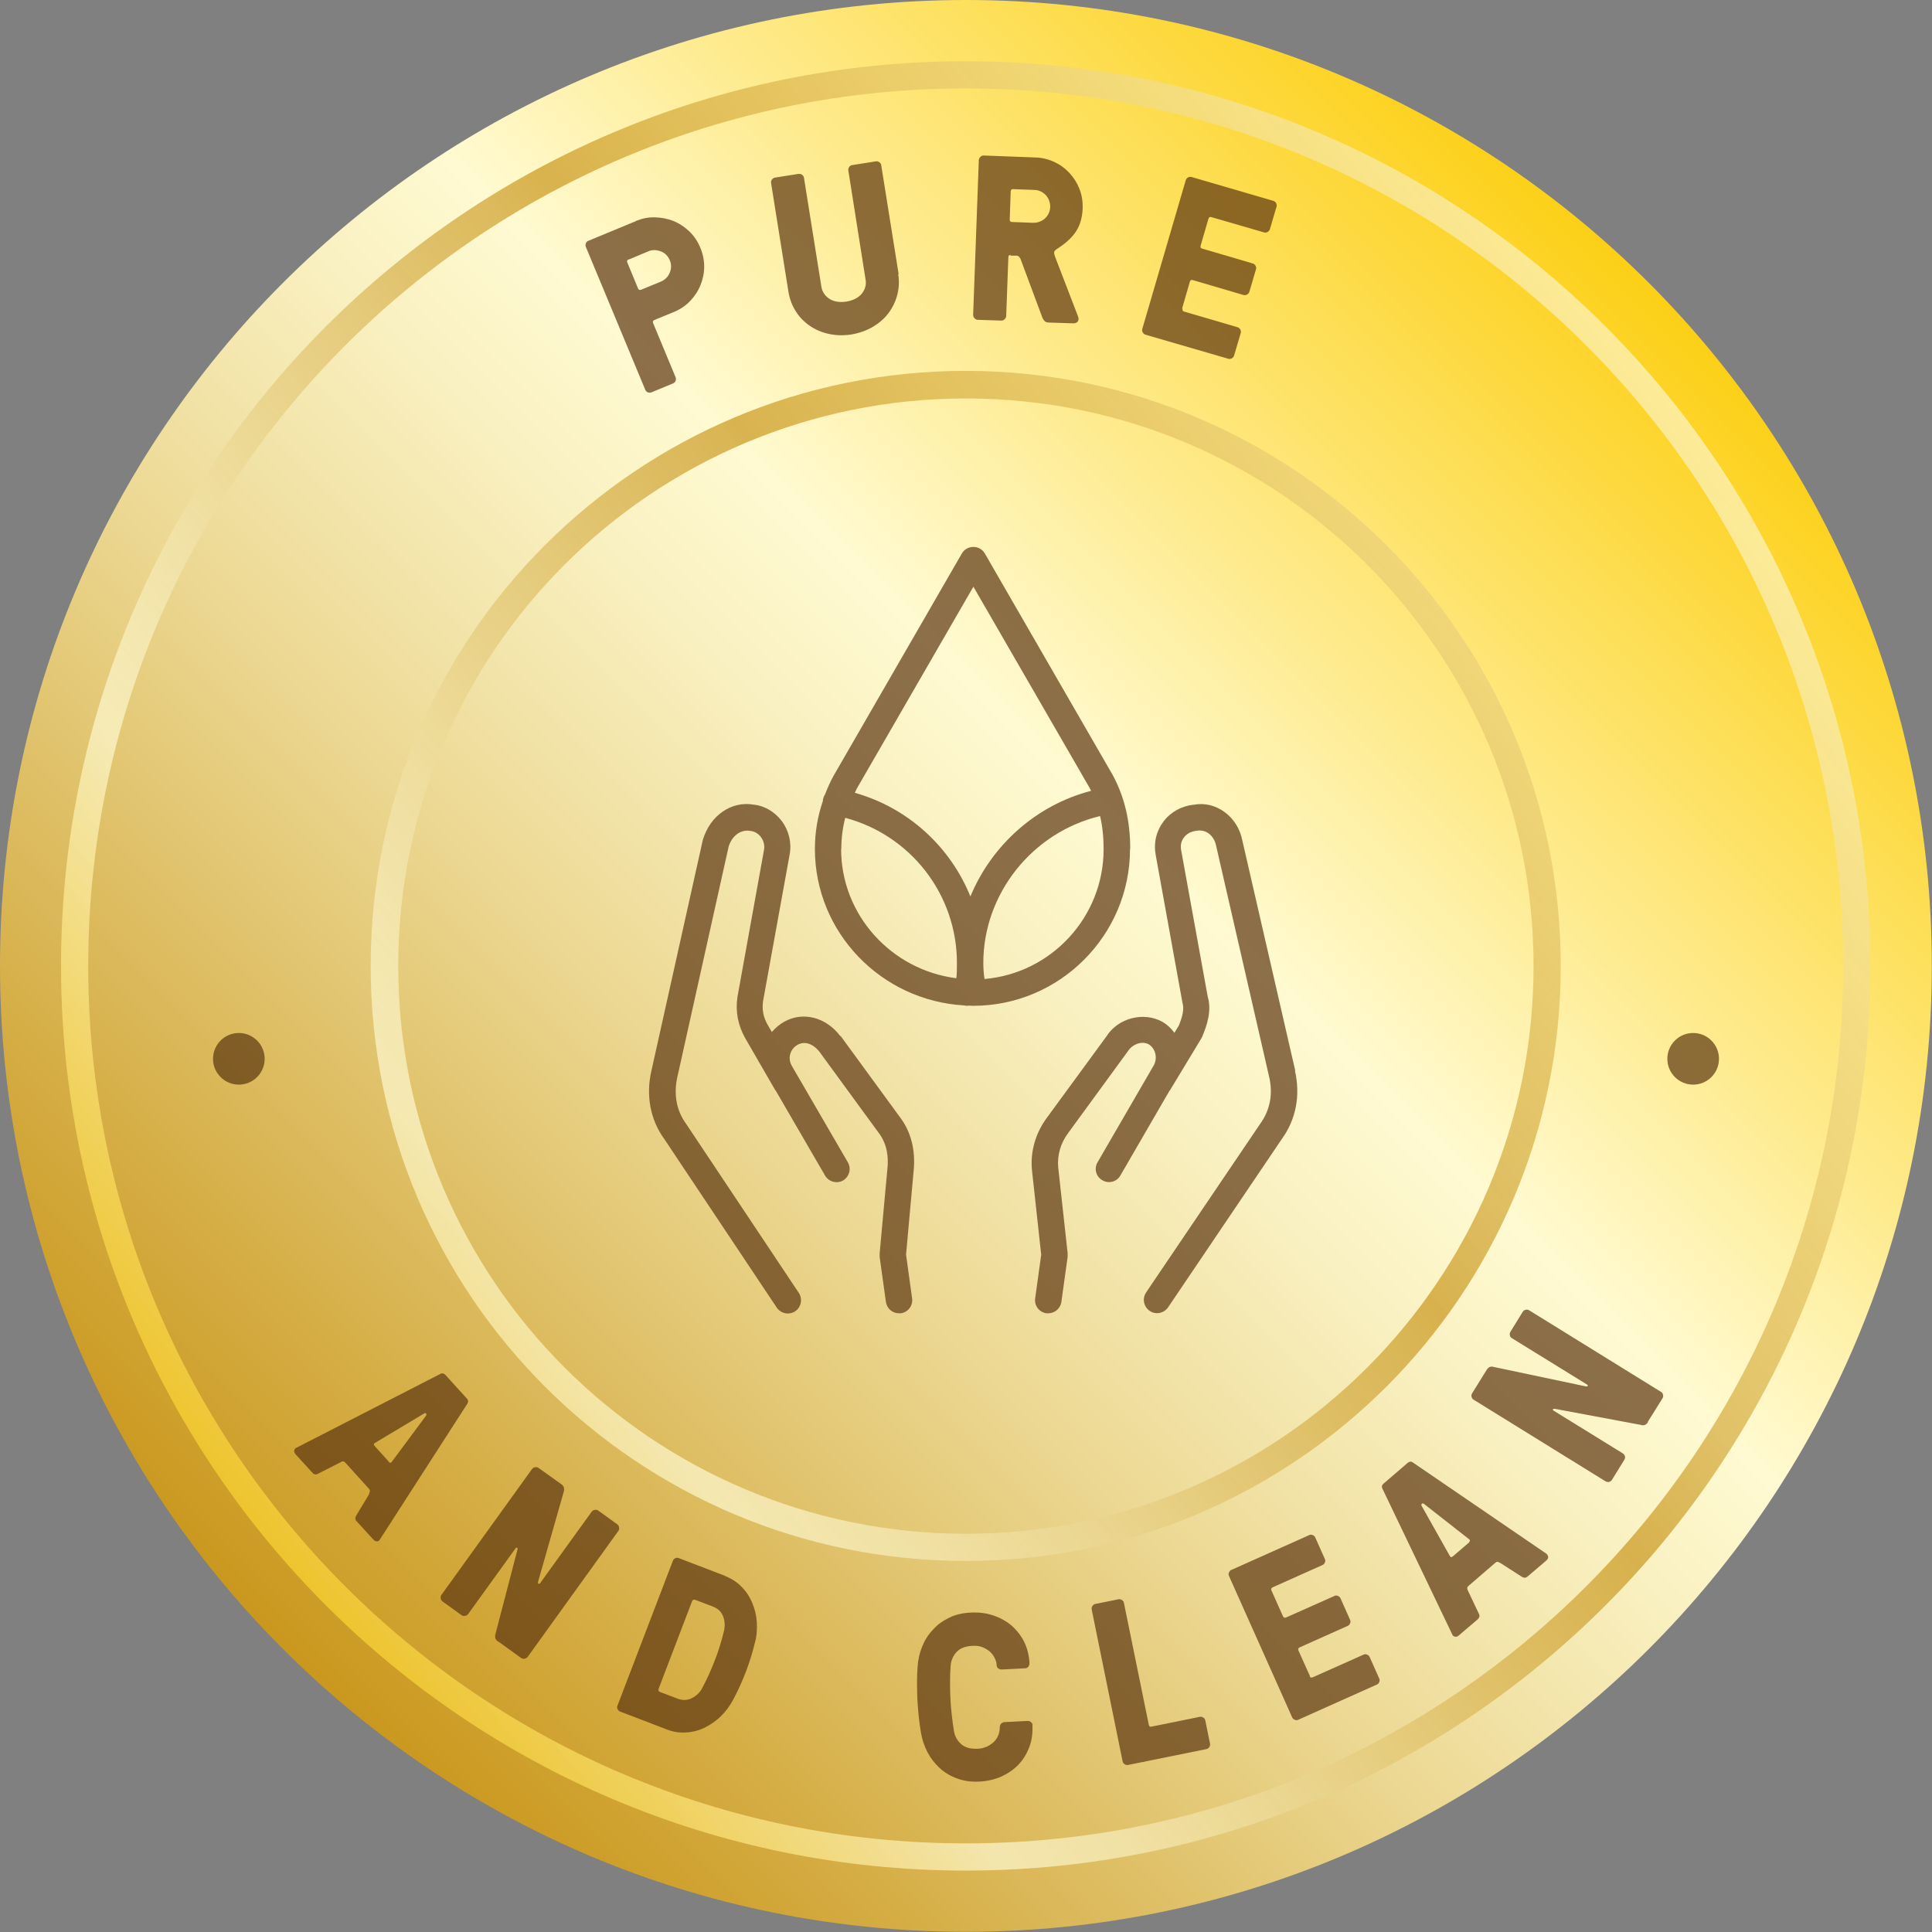 <svg width="167" height="167" viewBox="0 0 167 167" fill="none" xmlns="http://www.w3.org/2000/svg">
<rect x="0" y="0" width="167" height="167" fill="#808080" stroke="none"/>
<g clip-path="url(#clip0_6830_1122)">
<path d="M83.492 166.983C129.603 166.983 166.983 129.603 166.983 83.492C166.983 37.38 129.603 0 83.492 0C37.38 0 0 37.38 0 83.492C0 129.603 37.38 166.983 83.492 166.983Z" fill="url(#paint0_linear_6830_1122)"/>
<path opacity="0.7" d="M146.355 93.755C147.588 93.755 148.587 92.755 148.587 91.523C148.587 90.29 147.588 89.291 146.355 89.291C145.122 89.291 144.123 90.29 144.123 91.523C144.123 92.755 145.122 93.755 146.355 93.755Z" fill="#5B350F"/>
<path opacity="0.7" d="M20.645 93.755C21.878 93.755 22.877 92.755 22.877 91.523C22.877 90.29 21.878 89.291 20.645 89.291C19.412 89.291 18.413 90.29 18.413 91.523C18.413 92.755 19.412 93.755 20.645 93.755Z" fill="#5B350F"/>
<path opacity="0.7" d="M119.844 47.123C110.528 37.823 97.678 32.058 83.475 32.058C69.272 32.058 56.422 37.806 47.106 47.123C37.79 56.439 32.041 69.289 32.041 83.492C32.041 97.694 37.79 110.544 47.106 119.861C56.405 129.16 69.272 134.926 83.475 134.926C97.678 134.926 110.528 129.16 119.844 119.861C129.143 110.561 134.909 97.694 134.909 83.492C134.909 69.289 129.16 56.439 119.844 47.123ZM118.187 118.204C109.31 127.08 97.035 132.575 83.492 132.575C69.949 132.575 57.673 127.08 48.797 118.204C39.92 109.327 34.425 97.052 34.425 83.509C34.425 69.965 39.92 57.69 48.797 48.813C57.673 39.937 69.949 34.442 83.492 34.442C97.035 34.442 109.31 39.937 118.187 48.813C127.064 57.69 132.559 69.965 132.559 83.509C132.559 97.052 127.064 109.327 118.187 118.204Z" fill="url(#paint1_linear_6830_1122)"/>
<path opacity="0.7" d="M138.764 28.202C124.612 14.05 105.066 5.292 83.475 5.292C61.883 5.292 42.338 14.05 28.186 28.202C14.034 42.354 5.275 61.9 5.275 83.491C5.275 105.083 14.034 124.628 28.186 138.78C42.338 152.932 61.883 161.691 83.475 161.691C105.066 161.691 124.612 152.932 138.764 138.78C152.916 124.628 161.674 105.083 161.674 83.491C161.674 61.9 152.916 42.354 138.764 28.202ZM137.107 137.123C123.378 150.853 104.424 159.34 83.475 159.34C62.526 159.34 43.572 150.853 29.843 137.123C16.113 123.394 7.626 104.44 7.626 83.491C7.626 62.542 16.113 43.589 29.843 29.859C43.572 16.13 62.526 7.642 83.475 7.642C104.424 7.642 123.378 16.13 137.107 29.859C150.836 43.589 159.324 62.542 159.324 83.491C159.324 104.44 150.836 123.394 137.107 137.123Z" fill="url(#paint2_linear_6830_1122)"/>
<g opacity="0.7">
<path d="M54.951 19.106C55.492 18.886 56.033 18.768 56.608 18.785C57.183 18.802 57.707 18.903 58.214 19.106C58.721 19.309 59.178 19.613 59.584 20.002C59.989 20.391 60.311 20.864 60.531 21.405C60.767 21.963 60.869 22.505 60.869 23.062C60.869 23.62 60.75 24.162 60.547 24.652C60.345 25.159 60.04 25.616 59.651 26.021C59.263 26.427 58.789 26.748 58.248 26.968L56.557 27.662C56.439 27.712 56.405 27.797 56.456 27.932L58.4 32.615C58.434 32.717 58.434 32.818 58.4 32.92C58.349 33.021 58.282 33.106 58.18 33.14L56.304 33.917C56.202 33.951 56.101 33.951 55.999 33.917C55.898 33.867 55.813 33.799 55.779 33.698L50.639 21.338C50.589 21.236 50.606 21.135 50.639 21.034C50.69 20.932 50.758 20.848 50.859 20.814L54.985 19.106H54.951ZM54.342 22.42C54.207 22.471 54.173 22.555 54.224 22.691L55.154 24.939C55.205 25.058 55.289 25.091 55.424 25.041L57.115 24.348C57.47 24.195 57.741 23.942 57.893 23.57C58.045 23.215 58.045 22.843 57.893 22.488C57.741 22.133 57.487 21.862 57.115 21.727C56.743 21.591 56.388 21.575 56.033 21.727L54.342 22.437V22.42Z" fill="#5B350F"/>
<path d="M77.642 23.722C77.743 24.331 77.709 24.905 77.557 25.497C77.405 26.072 77.151 26.596 76.796 27.07C76.441 27.543 75.985 27.932 75.444 28.253C74.903 28.574 74.277 28.794 73.584 28.913C72.908 29.014 72.248 28.997 71.639 28.862C71.014 28.727 70.473 28.49 69.983 28.152C69.492 27.814 69.086 27.391 68.782 26.901C68.461 26.393 68.258 25.852 68.156 25.244L66.652 15.826C66.635 15.724 66.652 15.623 66.719 15.521C66.787 15.437 66.871 15.369 66.99 15.352L69.019 15.031C69.12 15.031 69.222 15.031 69.323 15.099C69.408 15.166 69.475 15.251 69.492 15.352L70.997 24.77C71.065 25.21 71.301 25.565 71.673 25.818C72.062 26.072 72.552 26.157 73.144 26.072C73.753 25.971 74.21 25.734 74.497 25.379C74.784 25.007 74.903 24.601 74.818 24.161L73.33 14.744C73.313 14.642 73.33 14.541 73.398 14.439C73.466 14.338 73.55 14.287 73.668 14.27L75.697 13.949C75.799 13.932 75.9 13.949 76.002 14.017C76.103 14.084 76.154 14.169 76.171 14.27L77.676 23.688L77.642 23.722Z" fill="#5B350F"/>
<path d="M87.364 22.031C87.228 22.031 87.161 22.099 87.161 22.234L86.975 27.306C86.975 27.408 86.924 27.509 86.839 27.594C86.755 27.678 86.653 27.712 86.552 27.712L84.523 27.645C84.405 27.645 84.32 27.594 84.236 27.509C84.151 27.425 84.117 27.323 84.117 27.222L84.608 13.848C84.608 13.746 84.658 13.645 84.743 13.56C84.827 13.476 84.929 13.442 85.03 13.442L89.494 13.611C90.069 13.628 90.627 13.763 91.134 14C91.641 14.237 92.081 14.558 92.453 14.964C92.825 15.369 93.112 15.826 93.315 16.35C93.518 16.874 93.603 17.432 93.586 18.007C93.552 18.785 93.366 19.461 93.011 20.002C92.656 20.543 92.098 21.05 91.354 21.524C91.202 21.625 91.117 21.727 91.117 21.828C91.117 21.93 91.151 22.048 91.202 22.2L93.18 27.34C93.248 27.492 93.248 27.628 93.18 27.763C93.112 27.881 92.977 27.949 92.774 27.949L90.677 27.881C90.508 27.881 90.39 27.831 90.305 27.763C90.221 27.678 90.153 27.577 90.103 27.459L88.209 22.369C88.209 22.369 88.141 22.251 88.091 22.2C88.04 22.133 87.955 22.099 87.854 22.099H87.33L87.364 22.031ZM87.566 16.35C87.431 16.35 87.364 16.418 87.364 16.553L87.279 18.988C87.279 19.123 87.347 19.191 87.482 19.191L89.308 19.258C89.697 19.258 90.035 19.14 90.322 18.886C90.61 18.616 90.762 18.294 90.779 17.889C90.779 17.5 90.661 17.162 90.407 16.874C90.136 16.587 89.815 16.435 89.426 16.418L87.6 16.35H87.566Z" fill="#5B350F"/>
<path d="M102.225 26.681C102.191 26.816 102.225 26.901 102.361 26.934L106.976 28.287C107.078 28.321 107.162 28.389 107.213 28.49C107.264 28.591 107.281 28.693 107.247 28.794L106.672 30.739C106.638 30.84 106.571 30.925 106.469 30.976C106.368 31.026 106.266 31.043 106.165 31.009L99.013 28.93C98.911 28.896 98.827 28.828 98.776 28.727C98.725 28.625 98.708 28.524 98.742 28.422L102.496 15.572C102.53 15.471 102.597 15.386 102.699 15.336C102.8 15.285 102.902 15.268 103.003 15.302L110.071 17.364C110.172 17.398 110.257 17.466 110.307 17.567C110.358 17.669 110.375 17.77 110.341 17.872L109.766 19.816C109.732 19.918 109.665 20.002 109.563 20.053C109.462 20.104 109.36 20.12 109.259 20.087L104.711 18.768C104.575 18.734 104.508 18.768 104.457 18.903L103.781 21.236C103.747 21.372 103.781 21.456 103.916 21.49L108.295 22.775C108.397 22.809 108.481 22.877 108.532 22.978C108.583 23.079 108.6 23.181 108.566 23.282L107.991 25.227C107.957 25.328 107.889 25.413 107.788 25.463C107.687 25.514 107.585 25.531 107.484 25.497L103.104 24.212C102.969 24.178 102.885 24.212 102.851 24.348L102.175 26.681H102.225Z" fill="#5B350F"/>
</g>
<g opacity="0.7">
<path d="M31.889 129.143C31.889 129.143 31.956 128.991 31.973 128.923C31.973 128.856 31.973 128.788 31.906 128.704L29.843 126.421C29.725 126.303 29.589 126.286 29.42 126.404L27.493 127.385C27.324 127.486 27.155 127.469 27.002 127.3L25.565 125.728C25.464 125.609 25.413 125.491 25.43 125.39C25.447 125.288 25.498 125.204 25.599 125.153L38.026 118.779C38.196 118.677 38.365 118.694 38.517 118.863L40.343 120.875C40.495 121.027 40.495 121.196 40.377 121.366L32.819 133.1C32.768 133.184 32.684 133.235 32.582 133.235C32.481 133.235 32.362 133.184 32.261 133.066L30.824 131.493C30.688 131.358 30.688 131.189 30.79 131.003L31.923 129.126L31.889 129.143ZM33.613 126.37C33.715 126.472 33.799 126.472 33.884 126.336L36.843 122.346C36.843 122.346 36.877 122.262 36.843 122.211V122.177C36.843 122.177 36.741 122.126 36.691 122.16L32.43 124.713C32.295 124.781 32.278 124.865 32.379 124.984L33.63 126.37H33.613Z" fill="#5B350F"/>
<path d="M43.065 141.909C42.93 141.807 42.845 141.706 42.811 141.588C42.794 141.486 42.794 141.385 42.811 141.3L44.739 133.911C44.739 133.911 44.739 133.793 44.705 133.776C44.671 133.759 44.62 133.776 44.57 133.827L40.461 139.525C40.394 139.609 40.309 139.66 40.191 139.677C40.072 139.694 39.988 139.677 39.886 139.609L38.246 138.426C38.162 138.358 38.111 138.274 38.094 138.155C38.077 138.037 38.094 137.935 38.162 137.851L45.99 126.979C46.058 126.895 46.142 126.844 46.261 126.827C46.379 126.81 46.48 126.827 46.565 126.895L48.526 128.298C48.645 128.382 48.712 128.484 48.746 128.585C48.763 128.687 48.763 128.788 48.746 128.89L46.497 136.769C46.497 136.769 46.497 136.887 46.548 136.904C46.599 136.904 46.633 136.904 46.683 136.853L51.147 130.665C51.215 130.58 51.299 130.53 51.417 130.513C51.536 130.496 51.62 130.513 51.722 130.58L53.362 131.764C53.446 131.832 53.497 131.916 53.514 132.035C53.531 132.153 53.514 132.254 53.446 132.339L45.618 143.211C45.55 143.295 45.466 143.346 45.347 143.38C45.229 143.397 45.145 143.38 45.043 143.312L43.099 141.909H43.065Z" fill="#5B350F"/>
<path d="M62.627 136.21C63.202 136.43 63.71 136.751 64.099 137.157C64.504 137.563 64.809 138.036 65.028 138.56C65.248 139.084 65.383 139.642 65.417 140.234C65.451 140.826 65.417 141.418 65.248 142.01C65.045 142.838 64.792 143.683 64.471 144.512C64.149 145.34 63.794 146.135 63.388 146.896C63.101 147.437 62.746 147.927 62.323 148.333C61.901 148.756 61.427 149.077 60.92 149.331C60.413 149.584 59.871 149.72 59.297 149.753C58.722 149.787 58.147 149.703 57.572 149.466L53.599 147.944C53.497 147.91 53.43 147.826 53.379 147.724C53.328 147.623 53.328 147.522 53.379 147.42L58.164 134.908C58.198 134.807 58.282 134.739 58.384 134.688C58.485 134.638 58.587 134.638 58.688 134.688L62.661 136.21H62.627ZM60.091 138.29C59.973 138.239 59.871 138.29 59.821 138.408L56.929 145.983C56.879 146.118 56.929 146.203 57.048 146.253L58.57 146.828C59.009 146.997 59.432 146.981 59.821 146.778C60.21 146.575 60.514 146.287 60.717 145.882C61.123 145.121 61.478 144.326 61.799 143.497C62.12 142.669 62.374 141.824 62.577 140.995C62.678 140.555 62.661 140.133 62.509 139.727C62.357 139.321 62.053 139.034 61.613 138.865L60.091 138.29Z" fill="#5B350F"/>
<path d="M89.24 149.145C89.274 149.821 89.19 150.447 88.97 151.022C88.75 151.597 88.446 152.104 88.04 152.527C87.634 152.949 87.144 153.287 86.569 153.558C85.994 153.812 85.352 153.964 84.641 153.998C83.931 154.031 83.306 153.947 82.731 153.727C82.156 153.524 81.649 153.22 81.226 152.831C80.803 152.442 80.448 151.986 80.161 151.444C79.89 150.92 79.704 150.345 79.603 149.754C79.535 149.331 79.468 148.891 79.417 148.401C79.366 147.911 79.332 147.42 79.299 146.93C79.282 146.44 79.265 145.932 79.265 145.459C79.265 144.986 79.282 144.512 79.315 144.089C79.349 143.481 79.484 142.889 79.704 142.348C79.924 141.79 80.228 141.3 80.634 140.877C81.023 140.437 81.496 140.099 82.055 139.829C82.596 139.558 83.221 139.423 83.931 139.389C84.641 139.355 85.284 139.44 85.876 139.643C86.467 139.846 86.992 140.133 87.448 140.522C87.888 140.911 88.26 141.384 88.53 141.925C88.801 142.483 88.953 143.092 88.987 143.768C88.987 143.904 88.953 143.988 88.885 144.073C88.818 144.157 88.716 144.208 88.598 144.208L86.569 144.309C86.467 144.309 86.366 144.275 86.281 144.208C86.197 144.14 86.146 144.039 86.146 143.937C86.146 143.718 86.079 143.515 85.977 143.312C85.876 143.109 85.74 142.923 85.571 142.771C85.385 142.619 85.182 142.483 84.929 142.382C84.675 142.28 84.388 142.247 84.067 142.263C83.441 142.297 82.984 142.466 82.68 142.804C82.376 143.143 82.207 143.532 82.173 143.971C82.139 144.411 82.122 144.867 82.122 145.341C82.122 145.814 82.122 146.304 82.156 146.812C82.173 147.319 82.224 147.809 82.274 148.283C82.325 148.756 82.393 149.213 82.46 149.635C82.528 150.075 82.748 150.447 83.069 150.751C83.407 151.056 83.88 151.191 84.506 151.157C84.811 151.157 85.064 151.072 85.318 150.971C85.554 150.853 85.757 150.717 85.926 150.548C86.096 150.379 86.214 150.193 86.298 149.973C86.383 149.754 86.417 149.551 86.417 149.331C86.417 149.196 86.451 149.111 86.518 149.01C86.603 148.925 86.687 148.874 86.806 148.858L88.835 148.756C88.936 148.756 89.037 148.79 89.122 148.858C89.207 148.942 89.257 149.027 89.257 149.128L89.24 149.145Z" fill="#5B350F"/>
<path d="M99.301 149.094C99.335 149.23 99.402 149.28 99.537 149.247L103.714 148.401C103.815 148.384 103.917 148.401 104.018 148.469C104.119 148.536 104.17 148.621 104.187 148.722L104.593 150.718C104.61 150.819 104.593 150.92 104.525 151.022C104.458 151.123 104.373 151.174 104.272 151.191L97.508 152.561C97.407 152.577 97.305 152.561 97.204 152.493C97.103 152.425 97.052 152.341 97.035 152.239L94.364 139.119C94.347 139.017 94.364 138.916 94.431 138.814C94.499 138.713 94.583 138.662 94.685 138.645L96.68 138.239C96.781 138.223 96.883 138.239 96.984 138.307C97.086 138.375 97.136 138.459 97.153 138.561L99.301 149.094Z" fill="#5B350F"/>
<path d="M113.199 144.884C113.25 145.002 113.335 145.036 113.47 144.985L117.866 143.024C117.967 142.973 118.069 142.973 118.17 143.024C118.272 143.058 118.356 143.142 118.39 143.227L119.219 145.087C119.269 145.188 119.269 145.29 119.219 145.391C119.185 145.493 119.117 145.577 119.016 145.611L112.219 148.654C112.117 148.705 112.016 148.705 111.914 148.654C111.813 148.621 111.728 148.536 111.695 148.452L106.233 136.227C106.183 136.126 106.183 136.024 106.233 135.923C106.284 135.821 106.335 135.737 106.436 135.703L113.166 132.693C113.267 132.643 113.369 132.643 113.47 132.693C113.571 132.727 113.656 132.812 113.69 132.896L114.518 134.756C114.569 134.858 114.569 134.959 114.518 135.06C114.484 135.162 114.4 135.246 114.315 135.28L110.004 137.208C109.885 137.258 109.852 137.36 109.902 137.478L110.9 139.71C110.951 139.828 111.035 139.862 111.17 139.812L115.347 137.952C115.448 137.901 115.55 137.901 115.651 137.952C115.753 137.985 115.837 138.07 115.871 138.155L116.699 140.014C116.75 140.116 116.75 140.217 116.699 140.319C116.666 140.42 116.581 140.505 116.496 140.539L112.337 142.398C112.219 142.449 112.185 142.551 112.236 142.669L113.233 144.884H113.199Z" fill="#5B350F"/>
<path d="M129.702 135.111C129.702 135.111 129.55 135.044 129.482 135.01C129.414 134.993 129.347 135.01 129.262 135.078L126.929 137.09C126.811 137.191 126.794 137.343 126.895 137.512L127.825 139.474C127.926 139.66 127.893 139.812 127.74 139.964L126.117 141.35C125.999 141.452 125.881 141.503 125.762 141.469C125.661 141.452 125.576 141.384 125.542 141.3L119.506 128.703C119.405 128.517 119.439 128.365 119.608 128.23L121.671 126.455C121.84 126.319 121.992 126.302 122.161 126.438L133.692 134.317C133.692 134.317 133.81 134.452 133.827 134.57C133.827 134.689 133.777 134.79 133.658 134.892L132.035 136.278C131.9 136.396 131.731 136.413 131.545 136.295L129.702 135.111ZM126.98 133.302C127.098 133.201 127.081 133.116 126.963 133.032L123.057 129.971C123.057 129.971 122.972 129.938 122.922 129.971L122.888 130.005C122.888 130.005 122.837 130.09 122.871 130.14L125.306 134.469C125.373 134.604 125.458 134.638 125.576 134.537L126.997 133.319L126.98 133.302Z" fill="#5B350F"/>
<path d="M142.467 122.904C142.366 123.056 142.281 123.141 142.163 123.175C142.061 123.208 141.96 123.208 141.875 123.175L134.368 121.771C134.368 121.771 134.25 121.771 134.233 121.822C134.233 121.873 134.233 121.906 134.301 121.94L140.269 125.626C140.354 125.677 140.421 125.761 140.455 125.88C140.489 125.998 140.455 126.1 140.404 126.184L139.339 127.909C139.288 127.993 139.204 128.061 139.085 128.095C138.967 128.112 138.866 128.095 138.781 128.044L127.385 120.993C127.301 120.943 127.233 120.858 127.199 120.74C127.165 120.621 127.199 120.52 127.25 120.435L128.518 118.39C128.603 118.271 128.687 118.187 128.788 118.153C128.89 118.119 128.991 118.119 129.093 118.153L137.107 119.844C137.107 119.844 137.226 119.844 137.242 119.793C137.242 119.742 137.242 119.708 137.175 119.675L130.682 115.667C130.581 115.617 130.53 115.532 130.513 115.414C130.479 115.295 130.513 115.194 130.564 115.109L131.629 113.385C131.68 113.3 131.764 113.233 131.883 113.216C132.001 113.182 132.102 113.216 132.187 113.266L143.583 120.317C143.668 120.368 143.735 120.452 143.752 120.571C143.786 120.689 143.752 120.791 143.701 120.875L142.433 122.904H142.467Z" fill="#5B350F"/>
</g>
<g opacity="0.7">
<path d="M111.965 92.571L107.383 72.637C106.977 70.557 105.083 69.204 103.189 69.559C102.141 69.661 101.194 70.185 100.569 71.013C99.943 71.842 99.706 72.856 99.892 73.871L102.209 86.67C102.361 87.178 102.259 87.769 101.887 88.665L101.516 89.274C101.245 88.902 100.907 88.581 100.484 88.327C98.827 87.414 96.629 88.006 95.632 89.595L90.508 96.595C89.511 97.931 89.037 99.554 89.207 101.194L90.001 108.465L89.477 112.235C89.392 112.861 89.832 113.436 90.458 113.52C90.508 113.52 90.559 113.52 90.61 113.52C91.168 113.52 91.658 113.114 91.743 112.54L92.284 108.651C92.284 108.651 92.284 108.532 92.284 108.482C92.284 108.431 92.284 108.363 92.284 108.313L91.472 100.924C91.371 99.875 91.675 98.81 92.335 97.931L97.508 90.847C97.863 90.289 98.692 89.934 99.301 90.272C99.892 90.644 100.078 91.472 99.723 92.098L94.871 100.467C94.549 101.008 94.735 101.718 95.293 102.023C95.834 102.344 96.545 102.158 96.849 101.6L101.093 94.279C101.093 94.279 101.144 94.211 101.16 94.194L103.849 89.748C103.849 89.748 103.9 89.663 103.916 89.612C104.322 88.649 104.762 87.364 104.39 86.129L102.09 73.448C102.023 73.059 102.107 72.687 102.344 72.383C102.581 72.062 102.953 71.859 103.46 71.808C104.339 71.656 104.965 72.332 105.117 73.093L109.699 93.061C110.054 94.566 109.783 95.97 108.921 97.153L99.334 111.322L99.064 111.728C98.709 112.252 98.861 112.962 99.385 113.317C99.909 113.672 100.619 113.52 100.974 112.996L110.798 98.455C112.032 96.764 112.421 94.668 111.931 92.537L111.965 92.571Z" fill="#5B350F"/>
<path d="M72.637 89.561C71.403 87.921 69.408 87.414 67.801 88.31C67.379 88.547 67.024 88.851 66.719 89.206L66.364 88.598C65.975 87.921 65.857 87.262 65.958 86.535L68.258 73.854C68.444 72.84 68.19 71.791 67.582 70.98C66.973 70.168 66.077 69.644 65.181 69.559C63.253 69.204 61.393 70.456 60.751 72.603L56.304 92.571C55.814 94.701 56.219 96.815 57.42 98.455L67.142 113.03C67.497 113.554 68.207 113.689 68.731 113.351C69.255 112.996 69.391 112.286 69.052 111.762L59.314 97.153C58.468 96.003 58.215 94.6 58.553 93.078L62.983 73.178C63.219 72.383 63.913 71.656 64.876 71.825C65.214 71.859 65.536 72.045 65.772 72.349C65.908 72.535 66.127 72.924 66.043 73.448L63.743 86.18C63.557 87.448 63.794 88.632 64.42 89.748L66.99 94.194C66.99 94.194 67.024 94.262 67.057 94.279L71.318 101.617C71.639 102.158 72.333 102.344 72.874 102.04C73.415 101.718 73.601 101.025 73.296 100.484L68.444 92.132C68.258 91.81 68.207 91.438 68.309 91.1C68.41 90.762 68.63 90.491 68.951 90.305C69.695 89.9 70.439 90.39 70.845 90.931L75.985 97.965C76.729 98.962 76.796 100.129 76.712 100.957L76.035 108.346C76.035 108.346 76.035 108.448 76.035 108.498C76.035 108.549 76.035 108.6 76.035 108.651L76.577 112.539C76.661 113.114 77.151 113.52 77.709 113.52C77.76 113.52 77.811 113.52 77.862 113.52C78.487 113.436 78.927 112.861 78.842 112.235L78.318 108.448L78.978 101.16C79.147 99.419 78.741 97.829 77.811 96.595L72.671 89.561H72.637Z" fill="#5B350F"/>
<path d="M97.695 73.381C97.695 70.963 97.205 68.9 96.19 67.007L85.132 47.85C84.93 47.495 84.558 47.275 84.135 47.275C83.712 47.275 83.34 47.495 83.137 47.85L72.063 67.04C71.758 67.581 71.522 68.139 71.302 68.697C71.217 68.816 71.166 68.968 71.133 69.12C71.133 69.154 71.133 69.188 71.133 69.221C70.676 70.557 70.439 71.927 70.439 73.381C70.439 80.6 76.171 86.501 83.34 86.907C83.425 86.924 83.509 86.941 83.577 86.941C83.628 86.941 83.662 86.941 83.712 86.924C83.847 86.924 83.983 86.941 84.118 86.941C91.591 86.941 97.678 80.854 97.678 73.381H97.695ZM85.099 84.608C85.031 84.168 84.997 83.712 84.997 83.238C84.997 77.219 89.275 71.927 95.091 70.54C95.294 71.419 95.396 72.349 95.396 73.398C95.396 79.282 90.864 84.134 85.099 84.625V84.608ZM84.135 50.707L94.195 68.122C94.195 68.122 94.263 68.291 94.314 68.359C89.546 69.593 85.707 73.076 83.881 77.489C82.14 73.195 78.505 69.83 73.889 68.528C73.956 68.393 74.007 68.275 74.075 68.139L84.152 50.69L84.135 50.707ZM72.722 73.381C72.722 72.451 72.84 71.555 73.06 70.692C78.724 72.197 82.715 77.32 82.715 83.238C82.715 83.728 82.715 84.168 82.664 84.557C77.067 83.847 72.705 79.113 72.705 73.381H72.722Z" fill="#5B350F"/>
</g>
</g>
<defs>
<linearGradient id="paint0_linear_6830_1122" x1="147.962" y1="19.038" x2="-59.601" y2="226.601" gradientUnits="userSpaceOnUse">
<stop stop-color="#FCCB00"/>
<stop offset="0.25" stop-color="#FFFAD2"/>
<stop offset="0.3" stop-color="#F9F0C0"/>
<stop offset="0.39" stop-color="#ECD893"/>
<stop offset="0.51" stop-color="#D7B14C"/>
<stop offset="0.6" stop-color="#C9961A"/>
<stop offset="0.81" stop-color="#E9CD75"/>
<stop offset="0.87" stop-color="#F2DC8E"/>
<stop offset="1" stop-color="#FFFAD2"/>
</linearGradient>
<linearGradient id="paint1_linear_6830_1122" x1="14.338" y1="138.054" x2="147.303" y2="33.14" gradientUnits="userSpaceOnUse">
<stop stop-color="#FCCB00"/>
<stop offset="0.25" stop-color="#FFFAD2"/>
<stop offset="0.3" stop-color="#F9F0C0"/>
<stop offset="0.39" stop-color="#ECD893"/>
<stop offset="0.51" stop-color="#D7B14C"/>
<stop offset="0.6" stop-color="#C9961A"/>
<stop offset="0.81" stop-color="#E9CD75"/>
<stop offset="0.87" stop-color="#F2DC8E"/>
<stop offset="1" stop-color="#FFFAD2"/>
</linearGradient>
<linearGradient id="paint2_linear_6830_1122" x1="14.338" y1="138.053" x2="147.302" y2="33.139" gradientUnits="userSpaceOnUse">
<stop stop-color="#FCCB00"/>
<stop offset="0.25" stop-color="#FFFAD2"/>
<stop offset="0.3" stop-color="#F9F0C0"/>
<stop offset="0.39" stop-color="#ECD893"/>
<stop offset="0.51" stop-color="#D7B14C"/>
<stop offset="0.6" stop-color="#C9961A"/>
<stop offset="0.81" stop-color="#E9CD75"/>
<stop offset="0.87" stop-color="#F2DC8E"/>
<stop offset="1" stop-color="#FFFAD2"/>
</linearGradient>
<clipPath id="clip0_6830_1122">
<rect width="167" height="167" fill="white"/>
</clipPath>
</defs>
</svg>
